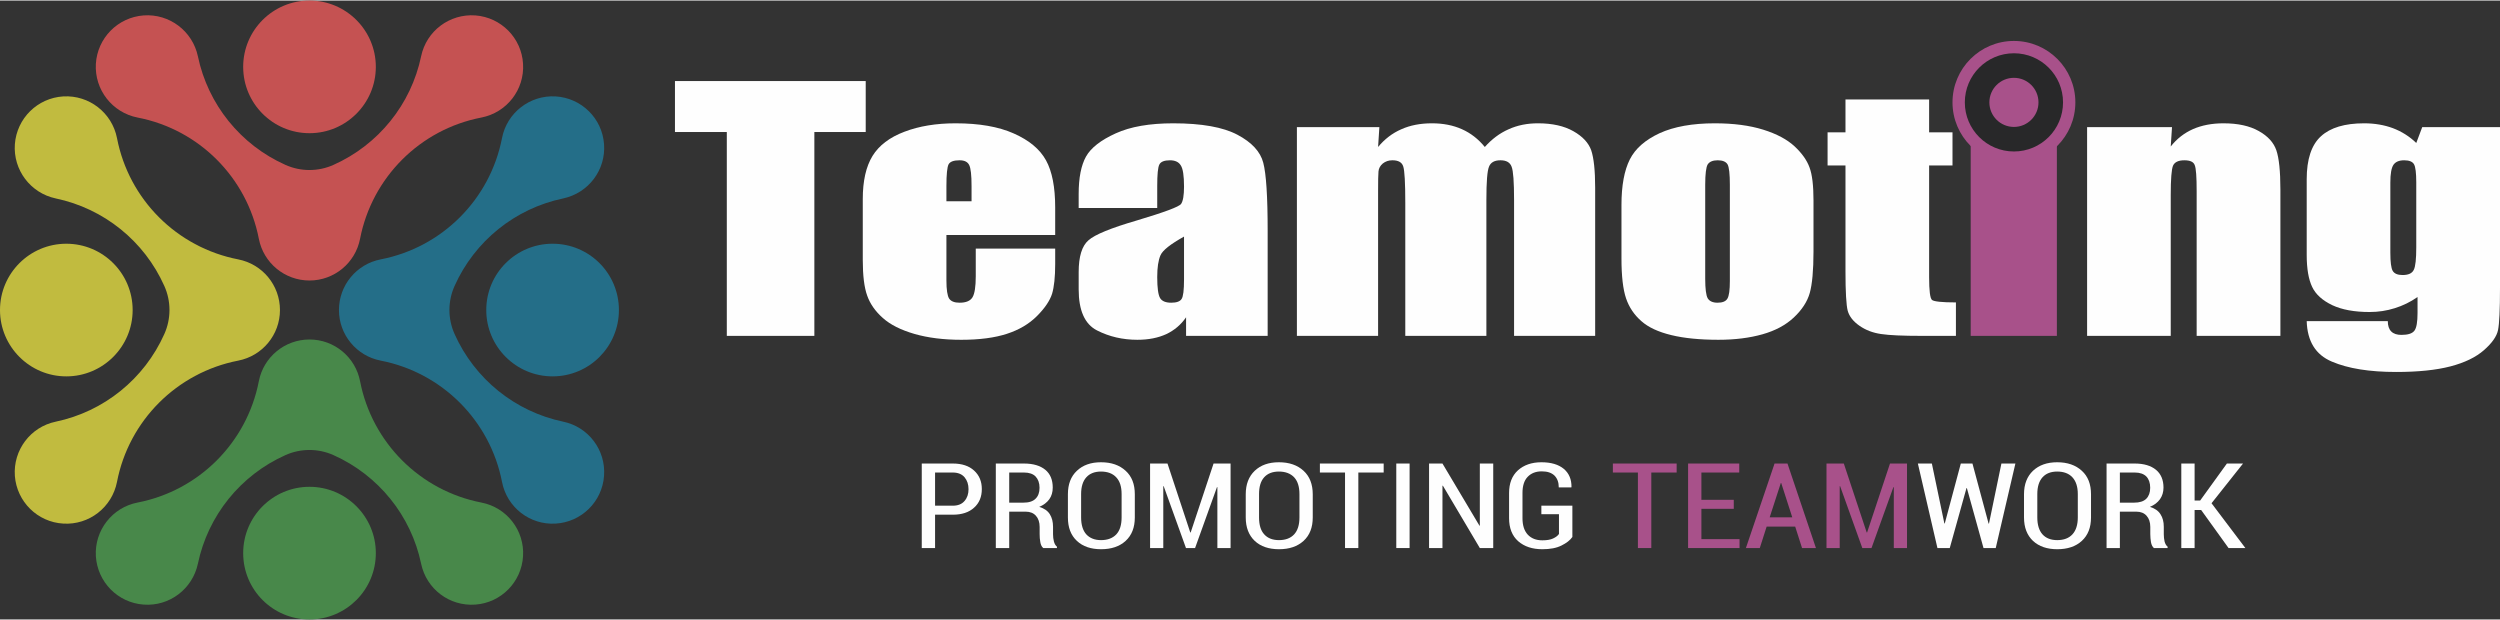 <?xml version="1.0" encoding="UTF-8"?> <svg xmlns="http://www.w3.org/2000/svg" xmlns:xlink="http://www.w3.org/1999/xlink" xmlns:xodm="http://www.corel.com/coreldraw/odm/2003" xml:space="preserve" width="250px" height="62px" version="1.1" style="shape-rendering:geometricPrecision; text-rendering:geometricPrecision; image-rendering:optimizeQuality; fill-rule:evenodd; clip-rule:evenodd" viewBox="0 0 255.57 63.27"><rect x="0" y="0" width="255.57" height="63.27" fill="#333333" stroke="none"/> <defs> <style type="text/css"> .fil4 {fill:#C55252} .fil0 {fill:#A8518A} .fil5 {fill:#C1BB3F} .fil3 {fill:#282829} .fil6 {fill:#48884A} .fil7 {fill:#246E88} .fil1 {fill:#FEFEFE;fill-rule:nonzero} .fil2 {fill:#A8518A;fill-rule:nonzero} </style> </defs> <g id="Layer_x0020_1">  <g id="_1377772351024"> <circle class="fil0" cx="205.88" cy="10.41" r="6.28"></circle> <path class="fil1" d="M95.59 52.56l0 3.41 -1.36 0 0 -8.64 3.18 0c0.92,0 1.65,0.24 2.17,0.72 0.53,0.48 0.79,1.11 0.79,1.89 0,0.79 -0.26,1.43 -0.79,1.9 -0.52,0.48 -1.25,0.72 -2.17,0.72l-1.82 0zm0 -0.92l1.82 0c0.52,0 0.92,-0.16 1.19,-0.48 0.28,-0.32 0.41,-0.72 0.41,-1.2 0,-0.49 -0.13,-0.89 -0.4,-1.22 -0.27,-0.32 -0.67,-0.49 -1.2,-0.49l-1.82 0 0 3.39z"></path> <path id="_1" class="fil1" d="M103.17 52.25l0 3.72 -1.37 0 0 -8.64 2.88 0c0.94,0 1.67,0.22 2.18,0.64 0.51,0.42 0.76,1.03 0.76,1.82 0,0.45 -0.11,0.85 -0.35,1.19 -0.24,0.33 -0.59,0.6 -1.03,0.78 0.5,0.15 0.86,0.4 1.08,0.75 0.22,0.35 0.33,0.78 0.33,1.29l0 0.76c0,0.26 0.03,0.51 0.09,0.74 0.06,0.23 0.16,0.41 0.31,0.53l0 0.14 -1.4 0c-0.16,-0.13 -0.25,-0.33 -0.3,-0.6 -0.05,-0.26 -0.07,-0.54 -0.07,-0.83l0 -0.73c0,-0.48 -0.13,-0.86 -0.38,-1.14 -0.25,-0.28 -0.6,-0.42 -1.05,-0.42l-1.68 0zm0 -0.92l1.44 0c0.57,0 0.98,-0.13 1.25,-0.4 0.27,-0.26 0.41,-0.63 0.41,-1.12 0,-0.49 -0.14,-0.87 -0.4,-1.15 -0.26,-0.27 -0.66,-0.41 -1.19,-0.41l-1.51 0 0 3.08z"></path> <path id="_2" class="fil1" d="M116.01 52.84c0,1.03 -0.31,1.82 -0.94,2.4 -0.62,0.57 -1.46,0.85 -2.51,0.85 -1.04,0 -1.86,-0.28 -2.47,-0.85 -0.62,-0.58 -0.92,-1.37 -0.92,-2.4l0 -2.37c0,-1.02 0.3,-1.82 0.92,-2.4 0.61,-0.58 1.43,-0.87 2.46,-0.87 1.06,0 1.89,0.29 2.52,0.87 0.63,0.57 0.94,1.37 0.94,2.4l0 2.37zm-1.35 -2.39c0,-0.75 -0.18,-1.32 -0.55,-1.71 -0.36,-0.39 -0.88,-0.59 -1.56,-0.59 -0.65,0 -1.15,0.2 -1.5,0.59 -0.35,0.39 -0.53,0.96 -0.53,1.71l0 2.39c0,0.76 0.18,1.34 0.53,1.73 0.36,0.39 0.86,0.59 1.51,0.59 0.67,0 1.19,-0.2 1.56,-0.59 0.36,-0.39 0.54,-0.97 0.54,-1.73l0 -2.39z"></path> <polygon id="_3" class="fil1" points="121.68,54.38 121.72,54.38 124.06,47.33 125.8,47.33 125.8,55.97 124.45,55.97 124.45,49.74 124.41,49.74 122.17,55.97 121.24,55.97 118.96,49.64 118.92,49.65 118.92,55.97 117.57,55.97 117.57,47.33 119.35,47.33 "></polygon> <path id="_4" class="fil1" d="M134.2 52.84c0,1.03 -0.31,1.82 -0.94,2.4 -0.63,0.57 -1.46,0.85 -2.51,0.85 -1.04,0 -1.87,-0.28 -2.48,-0.85 -0.61,-0.58 -0.92,-1.37 -0.92,-2.4l0 -2.37c0,-1.02 0.31,-1.82 0.92,-2.4 0.61,-0.58 1.43,-0.87 2.47,-0.87 1.05,0 1.89,0.29 2.52,0.87 0.62,0.57 0.94,1.37 0.94,2.4l0 2.37zm-1.36 -2.39c0,-0.75 -0.18,-1.32 -0.54,-1.71 -0.37,-0.39 -0.89,-0.59 -1.56,-0.59 -0.66,0 -1.16,0.2 -1.51,0.59 -0.35,0.39 -0.52,0.96 -0.52,1.71l0 2.39c0,0.76 0.17,1.34 0.53,1.73 0.35,0.39 0.85,0.59 1.51,0.59 0.67,0 1.19,-0.2 1.55,-0.59 0.36,-0.39 0.54,-0.97 0.54,-1.73l0 -2.39z"></path> <polygon id="_5" class="fil1" points="141.45,48.25 138.86,48.25 138.86,55.97 137.5,55.97 137.5,48.25 134.93,48.25 134.93,47.33 141.45,47.33 "></polygon> <polygon id="_6" class="fil1" points="144.1,55.97 142.74,55.97 142.74,47.33 144.1,47.33 "></polygon> <polygon id="_7" class="fil1" points="152.65,55.97 151.28,55.97 147.5,49.59 147.46,49.61 147.46,55.97 146.09,55.97 146.09,47.33 147.46,47.33 151.24,53.68 151.28,53.68 151.28,47.33 152.65,47.33 "></polygon> <path id="_8" class="fil1" d="M160.74 54.84c-0.23,0.33 -0.6,0.62 -1.11,0.87 -0.51,0.26 -1.16,0.38 -1.96,0.38 -1.02,0 -1.84,-0.27 -2.47,-0.82 -0.62,-0.55 -0.93,-1.34 -0.93,-2.35l0 -2.57c0,-1 0.3,-1.77 0.9,-2.32 0.61,-0.55 1.41,-0.83 2.41,-0.83 0.99,0 1.75,0.23 2.29,0.68 0.53,0.45 0.79,1.07 0.78,1.85l-0.02 0.04 -1.28 0c0,-0.52 -0.15,-0.92 -0.44,-1.21 -0.3,-0.29 -0.73,-0.43 -1.3,-0.43 -0.61,0 -1.09,0.19 -1.45,0.57 -0.35,0.37 -0.52,0.92 -0.52,1.64l0 2.58c0,0.73 0.18,1.29 0.54,1.68 0.37,0.39 0.86,0.58 1.49,0.58 0.46,0 0.83,-0.06 1.1,-0.19 0.28,-0.13 0.48,-0.28 0.6,-0.46l0 -2.02 -1.8 0 0 -0.87 3.17 0 0 3.2z"></path> <polygon id="_9" class="fil1" points="203.29,53.47 203.33,53.47 204.6,47.33 206.03,47.33 204.02,55.97 202.77,55.97 201.07,49.84 201.03,49.84 199.32,55.97 198.06,55.97 196.06,47.33 197.49,47.33 198.77,53.46 198.81,53.46 200.45,47.33 201.64,47.33 "></polygon> <path id="_10" class="fil1" d="M213.76 52.84c0,1.03 -0.31,1.82 -0.94,2.4 -0.62,0.57 -1.46,0.85 -2.51,0.85 -1.04,0 -1.86,-0.28 -2.48,-0.85 -0.61,-0.58 -0.92,-1.37 -0.92,-2.4l0 -2.37c0,-1.02 0.31,-1.82 0.92,-2.4 0.62,-0.58 1.44,-0.87 2.47,-0.87 1.05,0 1.89,0.29 2.52,0.87 0.63,0.57 0.94,1.37 0.94,2.4l0 2.37zm-1.35 -2.39c0,-0.75 -0.19,-1.32 -0.55,-1.71 -0.36,-0.39 -0.88,-0.59 -1.56,-0.59 -0.65,0 -1.15,0.2 -1.5,0.59 -0.35,0.39 -0.53,0.96 -0.53,1.71l0 2.39c0,0.76 0.18,1.34 0.53,1.73 0.35,0.39 0.85,0.59 1.51,0.59 0.67,0 1.19,-0.2 1.55,-0.59 0.36,-0.39 0.55,-0.97 0.55,-1.73l0 -2.39z"></path> <path id="_11" class="fil1" d="M216.71 52.25l0 3.72 -1.36 0 0 -8.64 2.88 0c0.93,0 1.66,0.22 2.17,0.64 0.51,0.42 0.77,1.03 0.77,1.82 0,0.45 -0.12,0.85 -0.36,1.19 -0.24,0.33 -0.58,0.6 -1.03,0.78 0.5,0.15 0.86,0.4 1.08,0.75 0.23,0.35 0.34,0.78 0.34,1.29l0 0.76c0,0.26 0.03,0.51 0.08,0.74 0.06,0.23 0.16,0.41 0.31,0.53l0 0.14 -1.4 0c-0.15,-0.13 -0.25,-0.33 -0.3,-0.6 -0.04,-0.26 -0.07,-0.54 -0.07,-0.83l0 -0.73c0,-0.48 -0.13,-0.86 -0.38,-1.14 -0.25,-0.28 -0.6,-0.42 -1.05,-0.42l-1.68 0zm0 -0.92l1.45 0c0.56,0 0.98,-0.13 1.25,-0.4 0.26,-0.26 0.4,-0.63 0.4,-1.12 0,-0.49 -0.13,-0.87 -0.39,-1.15 -0.27,-0.27 -0.66,-0.41 -1.19,-0.41l-1.52 0 0 3.08z"></path> <polygon id="_12" class="fil1" points="225.02,52.08 224.35,52.08 224.35,55.97 222.99,55.97 222.99,47.33 224.35,47.33 224.35,51.11 224.92,51.11 227.65,47.33 229.3,47.33 226.08,51.39 229.54,55.97 227.82,55.97 "></polygon> <polygon id="_13" class="fil2" points="171.4,48.25 168.81,48.25 168.81,55.97 167.44,55.97 167.44,48.25 164.88,48.25 164.88,47.33 171.4,47.33 "></polygon> <polygon id="_14" class="fil2" points="177.24,51.96 173.93,51.96 173.93,55.06 177.83,55.06 177.83,55.97 172.57,55.97 172.57,47.33 177.8,47.33 177.8,48.25 173.93,48.25 173.93,51.04 177.24,51.04 "></polygon> <path id="_15" class="fil2" d="M183.52 53.78l-2.92 0 -0.7 2.19 -1.42 0 2.93 -8.64 1.32 0 2.91 8.64 -1.42 0 -0.7 -2.19zm-2.61 -0.95l2.31 0 -1.13 -3.51 -0.04 0 -1.14 3.51z"></path> <polygon id="_16" class="fil2" points="190.83,54.38 190.87,54.38 193.21,47.33 194.95,47.33 194.95,55.97 193.6,55.97 193.6,49.74 193.56,49.74 191.32,55.97 190.38,55.97 188.11,49.64 188.07,49.65 188.07,55.97 186.72,55.97 186.72,47.33 188.49,47.33 "></polygon> <polygon class="fil1" points="88.5,8.23 88.5,13.44 83.25,13.44 83.25,34.28 74.3,34.28 74.3,13.44 69,13.44 69,8.23 "></polygon> <path id="_1_0" class="fil1" d="M107.87 23.97l-11.12 0 0 4.63c0,0.97 0.1,1.59 0.28,1.87 0.19,0.28 0.54,0.42 1.07,0.42 0.66,0 1.1,-0.19 1.32,-0.56 0.22,-0.37 0.33,-1.09 0.33,-2.15l0 -2.82 8.12 0 0 1.58c0,1.32 -0.11,2.34 -0.32,3.04 -0.23,0.71 -0.74,1.47 -1.55,2.28 -0.8,0.8 -1.83,1.41 -3.07,1.81 -1.23,0.4 -2.78,0.61 -4.65,0.61 -1.81,0 -3.41,-0.2 -4.8,-0.6 -1.38,-0.4 -2.46,-0.94 -3.23,-1.63 -0.78,-0.69 -1.31,-1.46 -1.6,-2.29 -0.3,-0.83 -0.45,-2.04 -0.45,-3.63l0 -6.23c0,-1.86 0.33,-3.33 1,-4.42 0.66,-1.07 1.75,-1.9 3.26,-2.47 1.52,-0.58 3.26,-0.86 5.23,-0.86 2.4,0 4.38,0.34 5.95,1.04 1.56,0.69 2.66,1.6 3.29,2.74 0.63,1.14 0.94,2.75 0.94,4.82l0 2.82zm-8.55 -3.45l0 -1.56c0,-1.11 -0.08,-1.82 -0.24,-2.14 -0.16,-0.33 -0.49,-0.49 -0.98,-0.49 -0.61,0 -0.98,0.14 -1.13,0.42 -0.14,0.27 -0.22,1.01 -0.22,2.21l0 1.56 2.57 0z"></path> <path id="_2_1" class="fil1" d="M118.3 21.21l-8.03 0 0 -1.43c0,-1.66 0.25,-2.93 0.75,-3.83 0.5,-0.89 1.51,-1.68 3.03,-2.37 1.51,-0.69 3.47,-1.03 5.89,-1.03 2.9,0 5.09,0.39 6.56,1.17 1.46,0.77 2.35,1.73 2.64,2.86 0.3,1.13 0.45,3.46 0.45,6.99l0 10.71 -8.34 0 0 -1.9c-0.52,0.76 -1.2,1.33 -2.02,1.72 -0.83,0.38 -1.81,0.58 -2.96,0.58 -1.5,0 -2.88,-0.32 -4.13,-0.96 -1.25,-0.64 -1.87,-2.04 -1.87,-4.19l0 -1.76c0,-1.6 0.33,-2.68 1,-3.26 0.66,-0.59 2.31,-1.26 4.95,-2.03 2.81,-0.84 4.32,-1.4 4.52,-1.69 0.2,-0.29 0.3,-0.88 0.3,-1.77 0,-1.12 -0.11,-1.84 -0.34,-2.18 -0.21,-0.34 -0.58,-0.51 -1.1,-0.51 -0.58,0 -0.94,0.15 -1.08,0.43 -0.15,0.28 -0.22,1.02 -0.22,2.21l0 2.24zm2.74 2.92c-1.38,0.77 -2.19,1.4 -2.41,1.92 -0.22,0.51 -0.33,1.25 -0.33,2.22 0,1.1 0.1,1.81 0.29,2.14 0.19,0.32 0.57,0.48 1.14,0.48 0.55,0 0.9,-0.13 1.06,-0.38 0.17,-0.25 0.25,-0.91 0.25,-1.99l0 -4.39z"></path> <path id="_3_2" class="fil1" d="M141.01 12.94l-0.13 2.03c0.66,-0.8 1.45,-1.41 2.37,-1.81 0.91,-0.41 1.96,-0.61 3.14,-0.61 2.28,0 4.08,0.8 5.4,2.42 0.71,-0.8 1.52,-1.41 2.43,-1.81 0.9,-0.41 1.9,-0.61 3.01,-0.61 1.45,0 2.66,0.27 3.6,0.8 0.96,0.54 1.57,1.2 1.84,1.97 0.26,0.78 0.4,2.04 0.4,3.79l0 15.17 -8.29 0 0 -13.91c0,-1.82 -0.08,-2.95 -0.25,-3.38 -0.16,-0.44 -0.54,-0.66 -1.14,-0.66 -0.61,0 -1,0.22 -1.17,0.65 -0.18,0.42 -0.27,1.56 -0.27,3.39l0 13.91 -8.29 0 0 -13.56c0,-2.09 -0.07,-3.34 -0.21,-3.76 -0.13,-0.42 -0.5,-0.63 -1.11,-0.63 -0.38,0 -0.7,0.11 -0.98,0.33 -0.26,0.22 -0.41,0.49 -0.44,0.81 -0.03,0.31 -0.04,0.99 -0.04,2.01l0 14.8 -8.3 0 0 -21.34 8.43 0z"></path> <path id="_4_3" class="fil1" d="M185.39 20.43l0 5.23c0,1.92 -0.13,3.33 -0.38,4.23 -0.25,0.89 -0.8,1.73 -1.63,2.51 -0.83,0.78 -1.9,1.35 -3.21,1.72 -1.31,0.37 -2.81,0.56 -4.5,0.56 -1.9,0 -3.51,-0.16 -4.82,-0.48 -1.32,-0.32 -2.34,-0.79 -3.06,-1.43 -0.73,-0.64 -1.25,-1.41 -1.56,-2.32 -0.31,-0.91 -0.47,-2.27 -0.47,-4.08l0 -5.47c0,-1.99 0.29,-3.53 0.85,-4.65 0.56,-1.12 1.59,-2.01 3.05,-2.69 1.47,-0.67 3.36,-1.01 5.64,-1.01 1.92,0 3.57,0.22 4.95,0.65 1.38,0.43 2.44,1 3.2,1.7 0.74,0.69 1.26,1.41 1.53,2.15 0.28,0.74 0.41,1.87 0.41,3.38zm-8.55 -1.6c0,-1.1 -0.08,-1.79 -0.23,-2.07 -0.16,-0.28 -0.5,-0.43 -1.01,-0.43 -0.51,0 -0.85,0.15 -1.03,0.43 -0.16,0.28 -0.25,0.97 -0.25,2.07l0 9.63c0,1.01 0.09,1.67 0.25,1.97 0.18,0.3 0.51,0.46 1.01,0.46 0.51,0 0.85,-0.14 1.01,-0.42 0.17,-0.28 0.25,-0.88 0.25,-1.8l0 -9.84z"></path> <path id="_5_4" class="fil1" d="M197.21 10.11l0 3.36 2.39 0 0 3.39 -2.39 0 0 11.41c0,1.4 0.1,2.19 0.3,2.34 0.2,0.16 1.01,0.25 2.44,0.25l0 3.42 -3.47 0c-1.95,0 -3.35,-0.06 -4.19,-0.19 -0.83,-0.12 -1.57,-0.4 -2.21,-0.85 -0.63,-0.44 -1.03,-0.95 -1.19,-1.52 -0.15,-0.57 -0.23,-1.92 -0.23,-4.04l0 -10.82 -1.83 0 0 -3.39 1.83 0 0 -3.36 8.55 0z"></path> <path id="_6_5" class="fil1" d="M222.04 12.94l-0.13 1.98c0.62,-0.79 1.38,-1.38 2.28,-1.78 0.9,-0.39 1.93,-0.59 3.11,-0.59 1.47,0 2.67,0.26 3.61,0.79 0.93,0.52 1.53,1.18 1.8,1.98 0.27,0.8 0.41,2.13 0.41,4l0 14.96 -8.56 0 0 -14.78c0,-1.46 -0.06,-2.36 -0.2,-2.68 -0.12,-0.33 -0.47,-0.49 -1.06,-0.49 -0.61,0 -1,0.19 -1.16,0.56 -0.15,0.37 -0.23,1.36 -0.23,2.97l0 14.42 -8.55 0 0 -21.34 8.68 0z"></path> <path id="_7_6" class="fil1" d="M255.57 12.94l0 16.44c0,2.22 -0.07,3.65 -0.2,4.3 -0.13,0.65 -0.62,1.34 -1.44,2.06 -0.82,0.72 -1.97,1.28 -3.43,1.66 -1.47,0.38 -3.31,0.57 -5.54,0.57 -2.73,0 -4.92,-0.35 -6.58,-1.06 -1.66,-0.7 -2.51,-2.08 -2.57,-4.14l8.29 0c0,0.94 0.47,1.41 1.39,1.41 0.67,0 1.11,-0.14 1.33,-0.43 0.22,-0.29 0.32,-0.9 0.32,-1.82l0 -1.62c-0.73,0.51 -1.52,0.89 -2.33,1.14 -0.82,0.26 -1.67,0.39 -2.57,0.39 -1.55,0 -2.82,-0.23 -3.82,-0.7 -1,-0.48 -1.69,-1.1 -2.05,-1.86 -0.37,-0.77 -0.56,-1.86 -0.56,-3.28l0 -7.74c0,-2.03 0.48,-3.49 1.45,-4.38 0.97,-0.89 2.44,-1.33 4.42,-1.33 1.08,0 2.06,0.17 2.95,0.5 0.89,0.34 1.69,0.84 2.38,1.51l0.61 -1.62 7.95 0zm-8.56 5.66c0,-0.98 -0.08,-1.6 -0.23,-1.86 -0.15,-0.27 -0.49,-0.41 -1.01,-0.41 -0.52,0 -0.88,0.16 -1.09,0.46 -0.21,0.31 -0.32,0.91 -0.32,1.81l0 7.17c0,0.96 0.08,1.58 0.24,1.86 0.16,0.28 0.5,0.43 1.01,0.43 0.59,0 0.97,-0.17 1.14,-0.52 0.18,-0.34 0.26,-1.12 0.26,-2.33l0 -6.61z"></path> <path id="_8_7" class="fil2" d="M210.27 8.23l0 3.4 -8.81 0 0 -3.4 8.81 0zm0 4.71l0 21.34 -8.81 0 0 -21.34 8.81 0z"></path> <circle class="fil3" cx="205.88" cy="10.41" r="5.02"></circle> <circle class="fil0" cx="205.88" cy="10.41" r="2.51"></circle> <g> <g> <path class="fil4" d="M38.42 6.78c0,-3.74 -3.04,-6.78 -6.78,-6.78 -3.75,0 -6.78,3.04 -6.78,6.78 0,3.74 3.03,6.78 6.78,6.78 3.74,0 6.78,-3.04 6.78,-6.78z"></path> <path class="fil4" d="M36.81 24.35c-0.48,2.48 -2.65,4.27 -5.17,4.27 -2.53,0 -4.7,-1.79 -5.18,-4.27 -1.22,-6.27 -6.12,-11.18 -12.4,-12.39 -2.59,-0.51 -4.41,-2.85 -4.26,-5.49 0.16,-2.64 2.24,-4.75 4.88,-4.95 2.63,-0.19 5,1.59 5.55,4.18 1.03,4.92 4.36,9.05 8.95,11.1 1.56,0.7 3.35,0.7 4.91,0 4.59,-2.05 7.93,-6.18 8.96,-11.1 0.54,-2.59 2.91,-4.37 5.55,-4.18 2.63,0.2 4.72,2.31 4.87,4.95 0.16,2.64 -1.66,4.98 -4.26,5.49 -6.27,1.21 -11.18,6.12 -12.4,12.39z"></path> </g> <g> <path class="fil5" d="M6.78 24.86c-3.74,0 -6.78,3.03 -6.78,6.78 0,3.74 3.04,6.78 6.78,6.78 3.74,0 6.78,-3.04 6.78,-6.78 0,-3.75 -3.04,-6.78 -6.78,-6.78z"></path> <path class="fil5" d="M24.35 26.46c2.48,0.48 4.27,2.65 4.27,5.18 0,2.52 -1.79,4.69 -4.27,5.17 -6.27,1.22 -11.18,6.13 -12.39,12.4 -0.51,2.6 -2.85,4.42 -5.49,4.26 -2.64,-0.15 -4.75,-2.24 -4.95,-4.87 -0.19,-2.64 1.59,-5.01 4.18,-5.55 4.92,-1.03 9.05,-4.37 11.1,-8.96 0.7,-1.56 0.7,-3.35 0,-4.91 -2.05,-4.59 -6.18,-7.92 -11.1,-8.95 -2.59,-0.55 -4.37,-2.92 -4.18,-5.55 0.2,-2.64 2.31,-4.72 4.95,-4.88 2.64,-0.15 4.98,1.67 5.49,4.26 1.21,6.28 6.12,11.18 12.39,12.4z"></path> </g> <g> <path class="fil6" d="M24.86 56.49c0,3.75 3.03,6.78 6.78,6.78 3.74,0 6.78,-3.03 6.78,-6.78 0,-3.74 -3.04,-6.78 -6.78,-6.78 -3.75,0 -6.78,3.04 -6.78,6.78z"></path> <path class="fil6" d="M26.46 38.92c0.48,-2.48 2.65,-4.27 5.18,-4.27 2.52,0 4.69,1.79 5.17,4.27 1.22,6.27 6.13,11.18 12.4,12.4 2.6,0.5 4.42,2.85 4.26,5.48 -0.15,2.64 -2.24,4.76 -4.87,4.95 -2.64,0.2 -5.01,-1.59 -5.55,-4.18 -1.03,-4.92 -4.37,-9.05 -8.96,-11.1 -1.56,-0.7 -3.35,-0.7 -4.91,0 -4.59,2.05 -7.92,6.18 -8.95,11.1 -0.55,2.59 -2.92,4.38 -5.55,4.18 -2.64,-0.19 -4.72,-2.31 -4.88,-4.95 -0.15,-2.63 1.67,-4.98 4.26,-5.48 6.28,-1.22 11.18,-6.13 12.4,-12.4z"></path> </g> <g> <path class="fil7" d="M56.49 38.42c3.75,0 6.78,-3.04 6.78,-6.78 0,-3.75 -3.03,-6.78 -6.78,-6.78 -3.74,0 -6.78,3.03 -6.78,6.78 0,3.74 3.04,6.78 6.78,6.78z"></path> <path class="fil7" d="M38.92 36.81c-2.48,-0.48 -4.27,-2.65 -4.27,-5.17 0,-2.53 1.79,-4.7 4.27,-5.18 6.27,-1.22 11.18,-6.12 12.4,-12.4 0.5,-2.59 2.85,-4.41 5.48,-4.26 2.64,0.16 4.76,2.24 4.95,4.88 0.2,2.63 -1.59,5 -4.18,5.55 -4.92,1.03 -9.05,4.36 -11.1,8.95 -0.7,1.56 -0.7,3.35 0,4.91 2.05,4.59 6.18,7.93 11.1,8.96 2.59,0.54 4.38,2.91 4.18,5.55 -0.19,2.63 -2.31,4.72 -4.95,4.87 -2.63,0.16 -4.98,-1.66 -5.48,-4.26 -1.22,-6.27 -6.13,-11.18 -12.4,-12.4z"></path> </g> </g> </g> </g> </svg> 